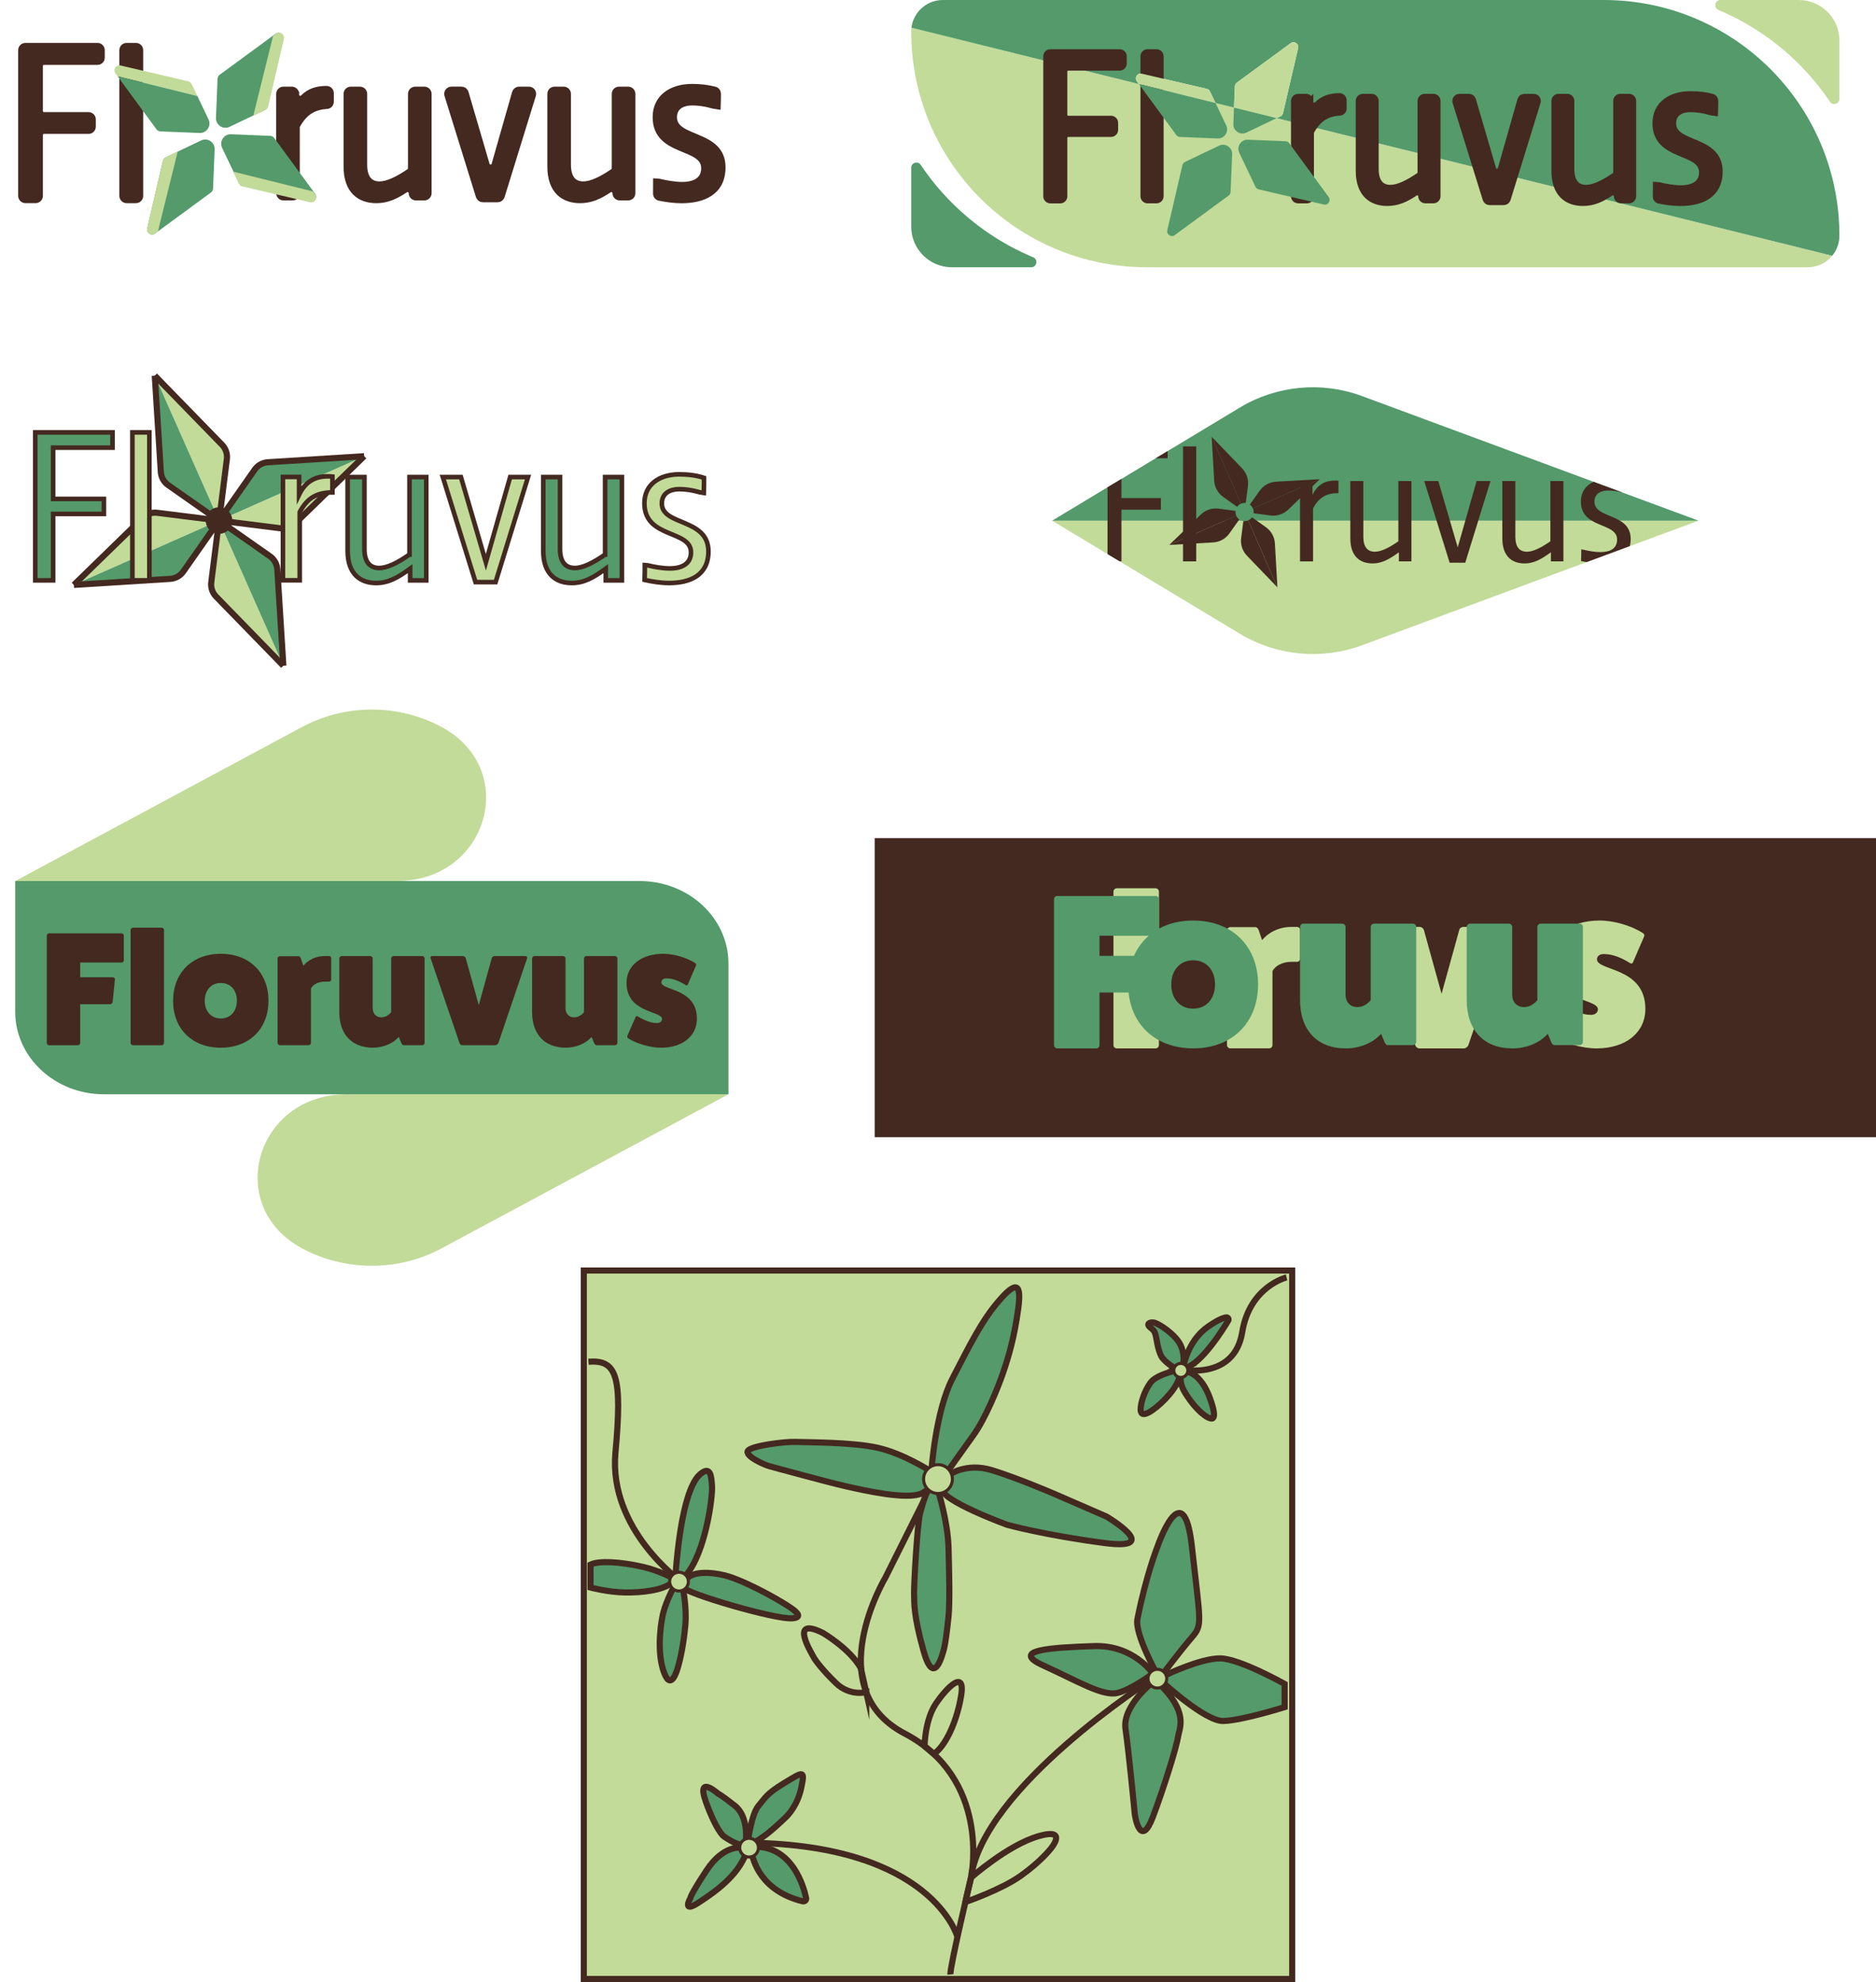 <?xml version="1.0" encoding="UTF-8"?>
<svg id="Laag_1" data-name="Laag 1" xmlns="http://www.w3.org/2000/svg" viewBox="0 0 611.74 646.26">
  <defs>
    <style>
      .cls-1, .cls-2, .cls-3, .cls-4 {
        stroke-width: 2px;
      }

      .cls-1, .cls-2, .cls-3, .cls-4, .cls-5, .cls-6, .cls-7 {
        stroke: #442920;
        stroke-miterlimit: 10;
      }

      .cls-1, .cls-5, .cls-8 {
        fill: #549a6b;
      }

      .cls-2, .cls-9 {
        fill: none;
      }

      .cls-3, .cls-10 {
        fill: #442920;
      }

      .cls-10, .cls-9, .cls-11, .cls-8 {
        stroke-width: 0px;
      }

      .cls-4, .cls-6, .cls-11, .cls-7 {
        fill: #c2db99;
      }

      .cls-5, .cls-6 {
        stroke-width: 1.5px;
      }
    </style>
  </defs>
  <g>
    <g>
      <rect class="cls-11" x="190.37" y="414.26" width="231" height="231"/>
      <path class="cls-10" d="M420.37,415.26v229h-229v-229h229M422.37,413.26h-233v233h233v-233h0Z"/>
    </g>
    <g>
      <path class="cls-4" d="M282.47,551.75s-5.35,1.4-9.86-2.95-6.96-7.72-7.34-8.56-8.41-13.53,3.06-7.82c0,0,8.88,5.19,12.38,11.54l1.76,7.8Z"/>
      <path class="cls-4" d="M301.49,569.35s.07-8.48,3.67-13.83c3.6-5.35,9.87-11.69,8.19-2.22s-5.66,16.6-8.87,18.58l-2.99-2.53Z"/>
      <path class="cls-4" d="M314.79,620.17s11.66-3.99,18.11-8.59,9.57-8.6,9.57-8.6c0,0,6.25-7.17-3.78-4.3-10.03,2.87-22.08,13.56-22.08,13.56l-1.82,7.93Z"/>
    </g>
    <g>
      <path class="cls-2" d="M375.94,547.34s-55.71,35.46-59.37,65.27c0,0-6.88,28.82-6.65,31.18"/>
      <path class="cls-2" d="M312.21,631.55s-8.03-29.95-67.95-30.71"/>
      <path class="cls-2" d="M303.57,484.67l-14.83,29.66s-21.71,36.23,6.27,50.9c27.97,14.68,21.77,45.97,21.77,45.97"/>
      <path class="cls-2" d="M222.09,515.7s-23.69-16.97-21.4-42.04.39-30.36-8.79-29.66"/>
      <path class="cls-2" d="M385.81,446.6s16.73,3.3,19.26-12.23c2.45-14.98,14.47-17.86,14.47-17.86"/>
    </g>
    <g>
      <path class="cls-1" d="M220.41,511.72c1.45-17.39,4.28-27.87,7.8-30.96s3.76.55,3.97,3.91c.22,3.33-2.06,21.48-8.52,28.96-2.57,2.98-3.56,1.84-3.25-1.9Z"/>
      <path class="cls-1" d="M223.7,515.01s.08-.09.11-.14c2.85-3.33,10.89-1.77,13.79-.85,7.04,2.23,18.14,8.57,20.99,10.74,1.67,1.27,2.88,2.71-.38,2.9-5.77.34-34.51-8.14-35.2-9.97s.69-2.68.69-2.68Z"/>
      <path class="cls-1" d="M219.8,514.78s-4.67-2.66-10.17-3.9c-7.61-1.72-14.4-2.04-17.07-.74v7.49s5.79,1.52,11.22,1.6c5.43.08,12.05-.63,15.26-3.08s.76-1.38.76-1.38Z"/>
      <path class="cls-1" d="M222.55,517.26s1.49,6.57.92,12.73-1.62,11.04-2.48,13.87c-.33,1.1-2.37,8.1-4.74.65s-.23-17.46-.23-17.46c0,0,.54-3.75,3.97-10.13l2.56.34Z"/>
      <path class="cls-1" d="M243.76,601.15s1.2-9.57,3.55-12.32,2.52-3.9,8.6-7.57c6.08-3.67,6.59-4.18,5.39,1.55s-4.13,8.89-5.45,10.09-6.99,6.82-10.55,7.97-1.55.29-1.55.29Z"/>
      <path class="cls-1" d="M243.2,600.41s1.02-8.03-3.56-11.64c-4.59-3.61-5.5-3.96-5.5-3.96,0,0-7.22-6.42-3.96,2.69,3.27,9.11,5.68,11.12,5.68,11.12,0,0,4.21,3.1,6.31,2.83s1.04-1.05,1.04-1.05Z"/>
      <path class="cls-1" d="M241.7,602.44s-5.79-.95-11.24,7.31c-5.45,8.25-5.33,9.11-5.33,9.11,0,0-2.87,5.04,2.41,1.66,5.27-3.38,8.83-6.19,11.81-9.69s4.39-7.34,4.12-7.68-1.76-.72-1.76-.72Z"/>
      <path class="cls-1" d="M245.09,603.86c.38,2.45,2.79,12.67,16.65,16.07.66.16,1.28-.41,1.13-1.08-.91-4.17-4.55-16.28-16.01-16.71-.23,0-.45.07-.63.21l-.82.66c-.26.21-.38.53-.33.86Z"/>
      <path class="cls-1" d="M384.15,446.83c-.29-.29-4.44-2.58-5.5-4.7-.99-1.98-1.32-4.36-1.66-6.13s-.69-2.24-1.95-3.21-.34-1.83,1.26-1.55,7.24,4.01,8.75,7.51.76,6.42.76,6.42l-1.66,1.66Z"/>
      <path class="cls-1" d="M385.43,445.85c.24-.08.41-.27.47-.51.38-1.72,2.24-8.79,7.99-12.76,3.29-2.28,5.05-2.94,5.98-3.04.56-.06.93.58.64,1.06-1.75,2.92-8.78,14.13-13.96,15.36s-2.21.25-1.11-.11Z"/>
      <path class="cls-1" d="M383.69,446.83s-6.59,1.3-8.57,4.05-3.19,6.57-3.17,8.71c0,.9.27,2.64,3.75.27s8.64-7.83,8.94-11.39c.31-3.55-.94-1.64-.94-1.64Z"/>
      <path class="cls-1" d="M385.05,448.09s-.54,2.53.95,5.24c1.34,2.45,3.14,4.59,3.14,4.59,0,0,3.36,4.2,5.77,4.59s-.46-6.84-.46-6.84c0,0-2.52-7.72-7.76-8.52l-1.64.96Z"/>
      <path class="cls-1" d="M303.15,479.51s-8.52-5.54-16.93-7.45-23.69-1.76-26.9-1.91-14.37,1.22-15.44,2.9,5.35,4.59,7.11,5.04,18.96,5.2,25.07,6.57c6.11,1.38,19.72,4.43,24.46,2.29s2.64-7.45,2.64-7.45Z"/>
      <path class="cls-1" d="M305.87,485.97s3.2,10.09,3.43,18.57.46,18.04,0,22.55c-.46,4.51-1.03,9.02-1.58,10.93s-3.22,12.15-6.55.31c-3.33-11.85-3.02-15.75-3.1-18.65s1.05-23.08,1.99-26.45c.94-3.36,2.45-8.94,4.28-8.56s1.53,1.3,1.53,1.3Z"/>
      <path class="cls-1" d="M377.4,546.12s-7.46-13.38-6.5-18.23c2.86-14.38,6.5-23.5,6.5-23.5,0,0,8.52-24.88,11.27,0,2.75,24.88,3.55,25.34,0,29.46s-9.75,12.27-9.75,12.27h-1.53Z"/>
      <path class="cls-1" d="M375.94,545.66s-6.29-9.4-19.25-8.94-27.86,1.15-16.51,6.31c11.35,5.16,19.49,10.2,24.31,8.94,4.82-1.26,11.45-6.3,11.45-6.3Z"/>
      <path class="cls-1" d="M379.05,548.43s13.87,12.82,19.83,12.71c5.96-.11,20.02-4.52,20.02-4.52v-7.57s-14.63-8.21-20.94-8.32c-6.31-.11-17.76,5.39-17.76,5.39l-1.16,1.81v.5Z"/>
      <path class="cls-1" d="M375.94,548.43s-10,7.78-8.93,15.27,2.76,24.92,2.98,27.36,2.19,11.31,5.94,1.38,7.73-22.93,8.19-25.99c.46-3.06,3.77-8.19-6.73-18.02h-1.47Z"/>
      <path class="cls-1" d="M303.72,479.59s1.31-19.38,6.85-30.08c5.65-10.91,9.43-18.73,15.17-25.38,5.73-6.65,7.37-5.61,6.31,2.41-1.26,9.52-3.21,15.94-4.93,20.98s-5.81,15.06-9.78,20.56c-3.94,5.46-8.56,12-8.56,12l-5.04-.49Z"/>
      <path class="cls-1" d="M309.46,480.88s5.62-4.13,14.1-1.49,19.95,7.57,19.95,7.57l17.31,7.52s18.8,11.16-.57,8.64c-19.38-2.52-31.87-5.96-31.87-5.96,0,0-22.01-8.03-21.1-11.81.92-3.78,2.18-4.47,2.18-4.47Z"/>
    </g>
    <g>
      <circle class="cls-7" cx="377.4" cy="547.34" r="3.06"/>
      <circle class="cls-7" cx="385.05" cy="446.83" r="2.29"/>
      <circle class="cls-7" cx="305.87" cy="482.26" r="4.7"/>
      <circle class="cls-7" cx="221.42" cy="515.7" r="3.06"/>
      <circle class="cls-7" cx="244.26" cy="602.44" r="3.06"/>
    </g>
  </g>
  <g>
    <g>
      <rect class="cls-10" x="285.22" y="273.27" width="326.52" height="97.53"/>
      <g>
        <path class="cls-11" d="M376.83,289.63c.58,0,1.08.5,1.08,1.01v50.12c0,.58-.5,1.08-1.08,1.08h-12.67c-.58,0-1.08-.5-1.08-1.08v-50.12c0-.5.5-1.01,1.08-1.01h12.67Z"/>
        <path class="cls-11" d="M422.93,302.23c.58,0,1.01.43,1.01,1.01v9.36c0,.58-.43,1.01-1.01,1.01h-1.87c-2.74,0-5.18,1.22-6.12,3.02v24.12c0,.58-.5,1.08-1.08,1.08h-12.67c-.58,0-1.08-.5-1.08-1.08v-37.44c0-.5.5-1.01,1.08-1.01h8.14c.58,0,.94.5,1.15,1.08l1.08,3.17c2.16-2.66,5.69-4.32,9.5-4.32h1.87Z"/>
        <path class="cls-11" d="M490.76,302.23c.65,0,.94.5.79,1.01l-12.75,37.59c-.22.5-.86,1.01-1.44,1.01h-14.55c-.58,0-1.15-.5-1.3-1.01l-12.82-37.59c-.22-.5.14-1.01.72-1.01h13.54c.65,0,1.15.43,1.37,1.01l5.76,20.81,5.76-20.81c.14-.65.79-1.01,1.3-1.01h13.61Z"/>
        <path class="cls-11" d="M509.32,328.23c.14-.43.58-.5.94-.29,2.81,1.66,5.83,2.95,8.28,2.95,1.51.14,2.52-.72,2.52-1.8,0-3.67-15.77-2.52-15.77-16.06,0-7.71,6.55-12.89,16.34-12.89,4.68,0,10.3,1.66,14.11,4.1.36.29.58.65.43,1.01l-3.67,8.5c-.14.43-.58.5-.94.29-2.81-1.8-5.83-2.95-8.28-2.95-1.51-.14-2.52.58-2.52,1.73,0,3.82,15.77,2.45,15.77,16.13,0,7.7-6.34,12.89-15.91,12.89-4.68,0-10.51-1.66-14.54-4.1-.36-.36-.58-.72-.43-1.15l3.67-8.35Z"/>
        <path class="cls-8" d="M460.73,301.15c.58,0,1.08.5,1.08,1.08v37.52c0,.5-.5,1.01-1.08,1.01h-8.14c-.58,0-.94-.5-1.15-1.08l-1.08-2.59c-2.59,2.88-6.84,4.75-11.52,4.75-9.36,0-14.91-5.98-14.91-15.77v-23.83c0-.58.5-1.08,1.08-1.08h12.67c.58,0,1.08.5,1.08,1.08v22.03c0,2.45,1.51,4.1,3.82,4.1,2.81,0,4.39-2.3,4.39-2.3v-23.83c0-.58.5-1.08,1.08-1.08h12.67Z"/>
        <path class="cls-8" d="M515.08,301.15c.58,0,1.08.5,1.08,1.08v37.52c0,.5-.5,1.01-1.08,1.01h-8.14c-.58,0-.94-.5-1.15-1.08l-1.08-2.59c-2.59,2.88-6.84,4.75-11.52,4.75-9.36,0-14.91-5.98-14.91-15.77v-23.83c0-.58.5-1.08,1.08-1.08h12.67c.58,0,1.08.5,1.08,1.08v22.03c0,2.45,1.51,4.1,3.82,4.1,2.81,0,4.39-2.3,4.39-2.3v-23.83c0-.58.5-1.08,1.08-1.08h12.67Z"/>
        <path class="cls-8" d="M410.24,320.95c0,12.53-8.5,20.88-21.17,20.88s-21.17-8.35-21.17-20.81,8.5-20.88,21.17-20.88,21.17,8.35,21.17,20.81ZM381.94,321.03c0,4.68,2.88,7.85,7.13,7.85s7.13-3.17,7.13-7.92-2.88-7.85-7.13-7.85-7.13,3.17-7.13,7.92Z"/>
        <path class="cls-8" d="M376.83,292.15c.65,0,1.08.5,1.08,1.01v10.87c0,.65-.43,1.08-1.08,1.08h-18.29v6.55h14.47c.65,0,1.01.5.94.94l-1.01,10.08c-.07.43-.58.94-1.22.94h-13.18v17.21c0,.5-.5,1.01-1.08,1.01h-12.75c-.58,0-1.01-.58-1.01-1.08v-47.6c0-.5.43-1.01,1.01-1.01h32.12Z"/>
      </g>
    </g>
    <g>
      <g>
        <path class="cls-11" d="M553.87,169.77l-22.41,8.3-14.09,5.21h-.01l-73.2,27.11c-13.18,4.87-27.85,3.49-39.89-3.76l-39.16-23.59-3.96-2.38-18.07-10.89h210.79Z"/>
        <path class="cls-8" d="M553.87,169.77h-210.79l18.07-10.89,4.54-2.73,11.18-6.74,3.87-2.33,23.53-14.18c12.04-7.25,26.71-8.63,39.89-3.75l75.5,27.95h.01l9.46,3.51,24.74,9.16Z"/>
      </g>
      <path class="cls-10" d="M365.69,162.39v-6.24l-4.54,2.73v21.78l3.96,2.38h.58v-16.84h12.87v-3.81h-12.87ZM376.87,149.41h3.87v-2.33l-3.87,2.33Z"/>
      <path class="cls-10" d="M390.08,145.55v37.49h-4.31v-37.49h4.31Z"/>
      <path class="cls-10" d="M428.01,161.33c1.62-3.36,4.08-4.64,7.27-4.64.34,0,.78,0,1.17.06v4.03c-3.8,0-6.32,1.29-8.28,4.98v17.29h-4.25v-26.19h4.08v4.48Z"/>
      <path class="cls-10" d="M455.99,176.49v-19.64h4.25v26.19h-4.08v-2.97c-3.08,2.24-5.48,3.64-8.62,3.64-3.92,0-7.22-2.18-7.22-8.17v-18.69h4.25v18.24c0,3.41,1.51,4.81,3.75,4.81,2.01,0,4.64-1.29,7.67-3.41Z"/>
      <path class="cls-10" d="M475.35,178.45l6.15-21.6h4.53l-8.23,26.63h-5.09l-8.28-26.63h4.59l6.32,21.6Z"/>
      <path class="cls-10" d="M505.56,176.49v-19.64h4.25v26.19h-4.08v-2.97c-3.08,2.24-5.48,3.64-8.62,3.64-3.92,0-7.22-2.18-7.22-8.17v-18.69h4.25v18.24c0,3.41,1.51,4.81,3.75,4.81,2.01,0,4.64-1.29,7.67-3.41Z"/>
      <path class="cls-10" d="M528.24,169.77c-3.49-2.08-8.31-2.55-8.31-6.2,0-2.69,2.19-3.64,4.43-3.64,1.41,0,3.01.19,4.77.68l-9.46-3.51h-.01c-2.53,1.14-4.15,3.31-4.15,6.41,0,3.28,1.56,5.05,3.56,6.26,3.47,2.11,8.25,2.5,8.25,6.16,0,2.91-2.29,4.09-5.37,4.09-1.85,0-4.03-.39-5.6-.78-.33-.06-.61-.12-.72-.12,0,1.29,0,2.58-.06,3.81.56.12,1.16.24,1.79.35h.01l14.09-5.21c.18-.7.28-1.49.28-2.36,0-3.07-1.54-4.76-3.5-5.94Z"/>
      <g>
        <g>
          <path class="cls-10" d="M405.83,166.96l-1.11,8.47c-.28,2.11.42,4.23,1.89,5.76l9.94,10.33"/>
          <path class="cls-10" d="M405.83,166.96l6.97,4.94c1.73,1.23,2.81,3.18,2.93,5.3l.82,14.31"/>
        </g>
        <g>
          <path class="cls-10" d="M405.83,166.96l-8.47-1.11c-2.11-.28-4.23.42-5.76,1.89l-10.33,9.94"/>
          <path class="cls-10" d="M405.83,166.96l-4.94,6.97c-1.23,1.73-3.18,2.81-5.3,2.93l-14.31.82"/>
        </g>
        <g>
          <path class="cls-10" d="M405.83,166.96l1.11-8.47c.28-2.11-.42-4.23-1.89-5.76l-9.94-10.33"/>
          <path class="cls-10" d="M405.83,166.96l-6.97-4.94c-1.73-1.23-2.81-3.18-2.93-5.3l-.82-14.31"/>
        </g>
        <g>
          <path class="cls-10" d="M405.83,166.96l8.47,1.11c2.11.28,4.23-.42,5.76-1.89l10.33-9.94"/>
          <path class="cls-10" d="M405.83,166.96l4.94-6.97c1.23-1.73,3.18-2.81,5.3-2.93l14.31-.82"/>
        </g>
      </g>
      <circle class="cls-8" cx="405.83" cy="166.96" r="2.97"/>
    </g>
    <g>
      <path class="cls-8" d="M336.26,87.14h-25.88c-7.31,0-13.24-5.93-13.24-13.24v-19.21c0-1.67,2.16-2.32,3.09-.93,2.98,4.44,6.39,8.57,10.15,12.33,7.46,7.46,16.33,13.49,26.2,17.66.11.04.21.09.32.13,1.71.72,1.21,3.25-.64,3.25Z"/>
      <path class="cls-11" d="M599.81,13.24v19c0,1.66-2.15,2.32-3.08.94-2.96-4.4-6.35-8.5-10.08-12.24-7.46-7.46-16.33-13.48-26.2-17.65l-.09-.04c-1.7-.71-1.19-3.25.65-3.25h25.56c7.31,0,13.24,5.93,13.24,13.24Z"/>
      <g>
        <path class="cls-11" d="M597.46,83.39c-.21.25-.43.5-.66.73-.94.93-2.04,1.68-3.28,2.21-1.23.52-2.58.81-4.01.81h-215.54c-10.61,0-20.71-2.15-29.9-6.04-9.2-3.89-17.48-9.52-24.43-16.47-6.95-6.95-12.58-15.23-16.46-24.42-3.89-9.2-6.04-19.3-6.04-29.91,0-.43.03-.85.08-1.27l43.99,10.89h0s8.5,2.11,8.5,2.11l21.68,5.37,1.5.37,5.55,1.38,17.93,4.44,6.03,1.49,13.89,3.44,5.71,1.41,6.38,1.58h0s14.71,3.65,14.71,3.65l5.47,1.35,14.69,3.64,5.47,1.36,12.55,3.1,12.58,3.12,14.03,3.47,14.23,3.53,75.35,18.66Z"/>
        <path class="cls-8" d="M599.81,76.84c0,1.42-.29,2.77-.81,4.01-.39.92-.91,1.78-1.54,2.54l-75.35-18.66-14.23-3.53-14.03-3.47-12.58-3.12-12.55-3.1-5.47-1.36-14.69-3.64-5.47-1.35-14.71-3.64h0s-6.38-1.59-6.38-1.59l-5.71-1.41,1.24-.59c.43-.2.74-.59.84-1.05l4.94-21.2c.33-1.41-1.27-2.46-2.44-1.61l-17.55,12.87c-.38.29-.62.72-.64,1.2l-.28,6.94-6.03-1.49-1.81-3.79c-.21-.43-.59-.74-1.06-.84l-15.06-3.51-5.55-1.29-.58-.14c-1.41-.33-2.47,1.27-1.61,2.44l.69.94-21.68-5.37-8.5-2.1h0s-43.99-10.9-43.99-10.9c.12-.96.37-1.88.73-2.74.52-1.23,1.27-2.34,2.2-3.27.94-.93,2.04-1.69,3.28-2.21,1.23-.52,2.58-.81,4.01-.81h215.54c10.61,0,20.71,2.15,29.9,6.04,9.2,3.89,17.48,9.51,24.43,16.47,6.95,6.95,12.58,15.23,16.46,24.42,3.89,9.19,6.04,19.3,6.04,29.91Z"/>
        <g>
          <path class="cls-3" d="M342.52,17.06h22.59c.72,0,1.31.59,1.31,1.31v2.35c0,.72-.59,1.31-1.31,1.31h-16.76c-.72,0-1.31.59-1.31,1.31v14.09c0,.72.59,1.31,1.31,1.31h13.95c.72,0,1.31.59,1.31,1.31v2.28c0,.72-.59,1.31-1.31,1.31h-13.95c-.72,0-1.31.59-1.31,1.31v19.06c0,.72-.59,1.31-1.31,1.31h-3.22c-.72,0-1.31-.59-1.31-1.31V18.36c0-.72.59-1.31,1.31-1.31Z"/>
          <path class="cls-3" d="M378.44,18.36v45.63c0,.72-.59,1.31-1.31,1.31h-2.93c-.72,0-1.31-.59-1.31-1.31V18.36c0-.72.59-1.31,1.31-1.31h2.93c.72,0,1.31.59,1.31,1.31Z"/>
          <path class="cls-3" d="M427.25,33.18c0,1.19,1.43,1.73,2.27.89,1.89-1.9,4.27-2.68,7.09-2.68.07,0,.13,0,.2,0,.72,0,1.31.59,1.31,1.31v2.69c0,.69-.53,1.26-1.22,1.3-4.12.26-6.99,1.94-9.27,6.06-.11.2-.17.42-.17.65v20.6c0,.72-.59,1.31-1.31,1.31h-2.86c-.72,0-1.31-.59-1.31-1.31v-31.08c0-.72.59-1.31,1.31-1.31h2.64c.72,0,1.31.59,1.31,1.31v.27Z"/>
          <path class="cls-3" d="M463.25,56.19v-23.28c0-.72.59-1.31,1.31-1.31h2.86c.72,0,1.31.59,1.31,1.31v31.08c0,.72-.59,1.31-1.31,1.31h-2.64c-.72,0-1.31-.59-1.31-1.31h0c0-1.04-1.16-1.67-2.02-1.09-3.06,2.04-5.74,3.26-9.07,3.26-5.04,0-9.29-2.81-9.29-10.51v-22.74c0-.72.59-1.31,1.31-1.31h2.86c.72,0,1.31.59,1.31,1.31v22.17c0,4.39,1.94,6.19,4.82,6.19,2.46,0,5.65-1.5,9.3-4,.36-.24.57-.65.57-1.08Z"/>
          <path class="cls-3" d="M489.4,55.05l6.41-22.49c.16-.56.67-.95,1.26-.95h3.07c.88,0,1.51.85,1.25,1.69l-9.78,31.66c-.17.55-.68.92-1.25.92h-4.63c-.57,0-1.08-.37-1.25-.92l-9.84-31.66c-.26-.84.37-1.69,1.25-1.69h3.15c.58,0,1.09.38,1.25.94l6.59,22.51c.37,1.26,2.15,1.25,2.51,0Z"/>
          <path class="cls-3" d="M527.05,56.19v-23.28c0-.72.59-1.31,1.31-1.31h2.86c.72,0,1.31.59,1.31,1.31v31.08c0,.72-.59,1.31-1.31,1.31h-2.64c-.72,0-1.31-.59-1.31-1.31h0c0-1.04-1.16-1.67-2.02-1.09-3.06,2.04-5.74,3.26-9.07,3.26-5.04,0-9.29-2.81-9.29-10.51v-22.74c0-.72.59-1.31,1.31-1.31h2.86c.72,0,1.31.59,1.31,1.31v22.17c0,4.39,1.94,6.19,4.82,6.19,2.46,0,5.65-1.5,9.3-4,.36-.24.57-.65.57-1.08Z"/>
          <path class="cls-3" d="M558.38,31.61c.55.15.93.67.92,1.25,0,1.29-.01,2.61-.07,3.93l-1.3-.2s-.1-.02-.14-.03c-2.42-.7-4.63-.99-6.55-.99-2.88,0-5.69,1.22-5.69,4.68,0,7.34,15.19,4.68,15.19,15.62,0,7.85-6.12,10.3-12.82,10.3-2.38,0-4.82-.36-6.91-.78-.63-.13-1.06-.68-1.05-1.32.03-1.25.03-2.53.03-3.81.14,0,.5.07.94.14,2.02.5,4.83,1.01,7.2,1.01,3.96,0,6.91-1.51,6.91-5.26,0-7.42-15.19-4.39-15.19-15.99,0-6.12,4.9-9.43,11.38-9.43,2.58,0,4.99.27,7.14.87Z"/>
        </g>
        <g>
          <path class="cls-8" d="M404.1,49.8l5.3,11.1c.2.43.59.74,1.05.85l21.2,4.93c1.41.33,2.47-1.27,1.61-2.44l-12.87-17.55c-.28-.38-.72-.62-1.19-.64l-12.29-.5c-2.23-.09-3.76,2.23-2.8,4.25Z"/>
          <path class="cls-8" d="M385.58,53.83l-4.93,21.2c-.33,1.41,1.27,2.47,2.44,1.61l17.55-12.87c.38-.28.62-.72.64-1.19l.5-12.29c.09-2.23-2.23-3.76-4.25-2.8l-11.1,5.3c-.43.2-.74.59-.85,1.05Z"/>
          <path class="cls-11" d="M396.37,33.59l-24.98-6.19-.69-.94c-.86-1.17.2-2.77,1.61-2.44l21.19,4.94c.47.1.85.41,1.06.84l1.81,3.79Z"/>
          <path class="cls-8" d="M397.05,45.15l-12.29-.5c-.47-.02-.91-.26-1.19-.64l-12.18-16.61,24.98,6.19,3.49,7.31c.96,2.02-.57,4.34-2.81,4.25Z"/>
          <path class="cls-11" d="M423.31,15.68l-4.94,21.2c-.1.46-.41.85-.84,1.05l-1.24.59-13.89-3.44.28-6.94c.02-.48.26-.91.64-1.2l17.55-12.87c1.17-.85,2.77.2,2.44,1.61Z"/>
          <path class="cls-8" d="M416.29,38.52l-9.86,4.71c-2.02.96-4.34-.57-4.25-2.8l.22-5.35,13.89,3.44Z"/>
        </g>
      </g>
    </g>
    <g>
      <g>
        <rect class="cls-9" y="209.25" width="242.5" height="225.56"/>
        <path class="cls-11" d="M237.54,356.8l-93.57,50.25c-14.06,7.55-31.39,7.55-45.45,0h0c-25.65-13.78-15.14-50.25,14.48-50.25h124.54Z"/>
        <path class="cls-11" d="M129.5,287.27H4.96s93.57-50.25,93.57-50.25c14.06-7.55,31.39-7.55,45.45,0h0c25.65,13.78,15.14,50.25-14.48,50.25Z"/>
        <path class="cls-8" d="M237.54,314.2v42.6s-203.63,0-203.63,0c-15.99,0-28.95-12.06-28.95-26.93v-42.6s203.63,0,203.63,0c15.99,0,28.95,12.06,28.95,26.93Z"/>
      </g>
      <g>
        <path class="cls-10" d="M39.58,304.32c.48,0,.79.37.79.74v7.99c0,.48-.32.79-.79.79h-13.43v4.81h10.63c.48,0,.74.37.69.69l-.74,7.4c-.05.32-.42.69-.9.69h-9.68v12.64c0,.37-.37.74-.79.74h-9.36c-.42,0-.74-.42-.74-.79v-34.96c0-.37.32-.74.74-.74h23.59Z"/>
        <path class="cls-10" d="M52.69,302.47c.42,0,.79.37.79.74v36.81c0,.42-.37.79-.79.79h-9.31c-.42,0-.79-.37-.79-.79v-36.81c0-.37.37-.74.79-.74h9.31Z"/>
        <path class="cls-10" d="M87.54,326.27c0,9.2-6.24,15.34-15.55,15.34s-15.55-6.13-15.55-15.28,6.24-15.34,15.55-15.34,15.55,6.13,15.55,15.28ZM66.76,326.32c0,3.44,2.12,5.76,5.24,5.76s5.24-2.33,5.24-5.82-2.12-5.76-5.24-5.76-5.24,2.33-5.24,5.82Z"/>
        <path class="cls-10" d="M107.26,311.72c.42,0,.74.32.74.74v6.87c0,.42-.32.74-.74.74h-1.37c-2.01,0-3.81.9-4.49,2.22v17.72c0,.42-.37.79-.79.79h-9.31c-.42,0-.79-.37-.79-.79v-27.5c0-.37.37-.74.79-.74h5.98c.42,0,.69.37.85.79l.79,2.33c1.59-1.96,4.18-3.17,6.98-3.17h1.37Z"/>
        <path class="cls-10" d="M137.67,311.72c.42,0,.79.37.79.79v27.55c0,.37-.37.74-.79.74h-5.98c-.42,0-.69-.37-.85-.79l-.79-1.9c-1.9,2.12-5.02,3.49-8.46,3.49-6.88,0-10.95-4.39-10.95-11.58v-17.5c0-.42.37-.79.79-.79h9.31c.42,0,.79.37.79.79v16.18c0,1.8,1.11,3.01,2.8,3.01,2.06,0,3.23-1.69,3.23-1.69v-17.5c0-.42.37-.79.79-.79h9.31Z"/>
        <path class="cls-10" d="M171.3,311.72c.48,0,.69.37.58.74l-9.36,27.6c-.16.37-.63.74-1.06.74h-10.68c-.42,0-.85-.37-.95-.74l-9.41-27.6c-.16-.37.11-.74.53-.74h9.94c.48,0,.85.32,1,.74l4.23,15.28,4.23-15.28c.11-.48.58-.74.95-.74h10Z"/>
        <path class="cls-10" d="M200.54,311.72c.42,0,.79.37.79.79v27.55c0,.37-.37.74-.79.74h-5.98c-.42,0-.69-.37-.85-.79l-.79-1.9c-1.9,2.12-5.02,3.49-8.46,3.49-6.87,0-10.95-4.39-10.95-11.58v-17.5c0-.42.37-.79.79-.79h9.31c.42,0,.79.37.79.79v16.18c0,1.8,1.11,3.01,2.8,3.01,2.06,0,3.23-1.69,3.23-1.69v-17.5c0-.42.37-.79.79-.79h9.31Z"/>
        <path class="cls-10" d="M207.26,331.61c.11-.32.42-.37.69-.21,2.06,1.22,4.28,2.17,6.08,2.17,1.11.11,1.85-.53,1.85-1.32,0-2.7-11.58-1.85-11.58-11.79,0-5.66,4.81-9.47,12-9.47,3.44,0,7.56,1.22,10.37,3.01.26.21.42.48.32.74l-2.7,6.24c-.11.32-.42.37-.69.21-2.06-1.32-4.28-2.17-6.08-2.17-1.11-.11-1.85.42-1.85,1.27,0,2.8,11.58,1.8,11.58,11.85,0,5.66-4.65,9.47-11.69,9.47-3.44,0-7.72-1.22-10.68-3.01-.26-.26-.42-.53-.32-.85l2.7-6.13Z"/>
      </g>
    </g>
    <g>
      <g>
        <path class="cls-4" d="M71.42,169.73l-2.53,20.14c-.21,1.7.36,3.4,1.55,4.63l21.96,22.56"/>
        <path class="cls-1" d="M71.42,169.73l16.62,11.65c1.4.98,2.28,2.55,2.39,4.26l1.97,31.42"/>
        <path class="cls-4" d="M71.42,169.73l-20.14-2.53c-1.7-.21-3.4.36-4.63,1.55l-22.56,21.96"/>
        <path class="cls-1" d="M71.42,169.73l-11.65,16.62c-.98,1.4-2.55,2.28-4.26,2.39l-31.42,1.97"/>
        <path class="cls-4" d="M71.45,169.81l2.53-20.14c.21-1.7-.36-3.4-1.55-4.63l-21.96-22.56"/>
        <path class="cls-1" d="M71.45,169.81l-16.62-11.65c-1.4-.98-2.28-2.55-2.39-4.26l-1.97-31.42"/>
        <path class="cls-4" d="M71.42,169.73l20.14,2.53c1.7.21,3.4-.36,4.63-1.55l22.56-21.96"/>
        <path class="cls-1" d="M71.42,169.73l11.65-16.62c.98-1.4,2.55-2.28,4.26-2.39l31.42-1.97"/>
        <circle class="cls-10" cx="71.42" cy="169.73" r="4.33"/>
      </g>
      <path class="cls-5" d="M11.49,140.99h25.2v4.97h-19.37v16.71h16.56v4.9h-16.56v21.67h-5.83v-48.24Z"/>
      <path class="cls-6" d="M48.71,140.99v48.24h-5.54v-48.24h5.54Z"/>
      <path class="cls-6" d="M97.53,161.29c2.09-4.32,5.26-5.98,9.36-5.98.43,0,1.01,0,1.51.07v5.18c-4.9,0-8.14,1.66-10.66,6.41v22.25h-5.47v-33.7h5.26v5.76Z"/>
      <path class="cls-5" d="M133.53,180.81v-25.27h5.47v33.7h-5.26v-3.82c-3.96,2.88-7.06,4.68-11.09,4.68-5.04,0-9.29-2.81-9.29-10.51v-24.05h5.47v23.47c0,4.39,1.94,6.19,4.82,6.19,2.59,0,5.98-1.66,9.87-4.39Z"/>
      <path class="cls-6" d="M158.44,183.33l7.92-27.79h5.83l-10.58,34.27h-6.55l-10.66-34.27h5.9l8.14,27.79Z"/>
      <path class="cls-5" d="M197.32,180.81v-25.27h5.47v33.7h-5.26v-3.82c-3.96,2.88-7.06,4.68-11.09,4.68-5.04,0-9.29-2.81-9.29-10.51v-24.05h5.47v23.47c0,4.39,1.94,6.19,4.82,6.19,2.59,0,5.98-1.66,9.87-4.39Z"/>
      <path class="cls-6" d="M229.57,155.82c0,1.58,0,3.24-.07,4.9l-1.37-.22c-2.45-.72-4.68-1.01-6.62-1.01-2.88,0-5.69,1.22-5.69,4.68,0,7.34,15.19,4.68,15.19,15.63,0,7.85-6.12,10.3-12.82,10.3-2.81,0-5.69-.5-7.99-1.01.07-1.58.07-3.24.07-4.9.14,0,.5.07.94.14,2.02.5,4.82,1.01,7.2,1.01,3.96,0,6.91-1.51,6.91-5.26,0-7.42-15.19-4.39-15.19-15.99,0-6.12,4.9-9.43,11.38-9.43,2.95,0,5.69.36,8.06,1.15Z"/>
    </g>
    <g>
      <g>
        <path class="cls-3" d="M8.27,14.99h23.53c.75,0,1.36.61,1.36,1.36v2.45c0,.75-.61,1.36-1.36,1.36H14.35c-.75,0-1.36.61-1.36,1.36v14.68c0,.75.61,1.36,1.36,1.36h14.53c.75,0,1.36.61,1.36,1.36v2.38c0,.75-.61,1.36-1.36,1.36h-14.53c-.75,0-1.36.61-1.36,1.36v19.85c0,.75-.61,1.36-1.36,1.36h-3.35c-.75,0-1.36-.61-1.36-1.36V16.35c0-.75.61-1.36,1.36-1.36Z"/>
        <path class="cls-3" d="M45.69,16.35v47.53c0,.75-.61,1.36-1.36,1.36h-3.05c-.75,0-1.36-.61-1.36-1.36V16.35c0-.75.61-1.36,1.36-1.36h3.05c.75,0,1.36.61,1.36,1.36Z"/>
        <path class="cls-3" d="M96.54,30.89c0,1.24,1.49,1.8,2.36.92,1.97-1.97,4.45-2.79,7.39-2.79.07,0,.14,0,.21,0,.75,0,1.36.61,1.36,1.36v2.8c0,.71-.56,1.31-1.27,1.35-4.3.27-7.28,2.02-9.66,6.32-.11.2-.17.44-.17.68v21.46c0,.75-.61,1.36-1.36,1.36h-2.98c-.75,0-1.36-.61-1.36-1.36V30.61c0-.75.61-1.36,1.36-1.36h2.75c.75,0,1.36.61,1.36,1.36v.28Z"/>
        <path class="cls-3" d="M134.04,54.86v-24.25c0-.75.61-1.36,1.36-1.36h2.98c.75,0,1.36.61,1.36,1.36v32.38c0,.75-.61,1.36-1.36,1.36h-2.75c-.75,0-1.36-.61-1.36-1.36h0c0-1.08-1.21-1.74-2.11-1.14-3.19,2.13-5.98,3.4-9.45,3.4-5.25,0-9.68-2.93-9.68-10.95v-23.69c0-.75.61-1.36,1.36-1.36h2.98c.75,0,1.36.61,1.36,1.36v23.09c0,4.58,2.03,6.45,5.03,6.45,2.57,0,5.88-1.56,9.68-4.16.37-.25.59-.68.59-1.13Z"/>
        <path class="cls-3" d="M161.28,53.67l6.68-23.43c.17-.58.7-.99,1.31-.99h3.2c.92,0,1.57.89,1.3,1.76l-10.19,32.98c-.18.57-.7.96-1.3.96h-4.82c-.6,0-1.12-.39-1.3-.96l-10.25-32.98c-.27-.88.38-1.77,1.3-1.77h3.28c.6,0,1.14.4,1.31.98l6.87,23.45c.38,1.31,2.24,1.3,2.62,0Z"/>
        <path class="cls-3" d="M200.49,54.86v-24.25c0-.75.61-1.36,1.36-1.36h2.98c.75,0,1.36.61,1.36,1.36v32.38c0,.75-.61,1.36-1.36,1.36h-2.75c-.75,0-1.36-.61-1.36-1.36h0c0-1.08-1.21-1.74-2.11-1.14-3.19,2.13-5.98,3.4-9.45,3.4-5.25,0-9.68-2.93-9.68-10.95v-23.69c0-.75.61-1.36,1.36-1.36h2.98c.75,0,1.36.61,1.36,1.36v23.09c0,4.58,2.03,6.45,5.03,6.45,2.57,0,5.88-1.56,9.68-4.16.37-.25.59-.68.59-1.13Z"/>
        <path class="cls-3" d="M233.13,29.25c.58.16.96.7.96,1.3,0,1.34-.01,2.72-.07,4.1l-1.35-.21s-.1-.02-.15-.03c-2.52-.73-4.82-1.03-6.83-1.03-3,0-5.93,1.27-5.93,4.88,0,7.65,15.83,4.87,15.83,16.28,0,8.18-6.38,10.73-13.35,10.73-2.48,0-5.02-.38-7.2-.81-.65-.13-1.11-.71-1.09-1.37.03-1.3.03-2.63.03-3.97.15,0,.52.08.97.15,2.1.52,5.03,1.05,7.5,1.05,4.13,0,7.2-1.58,7.2-5.48,0-7.73-15.83-4.58-15.83-16.65,0-6.38,5.1-9.83,11.85-9.83,2.68,0,5.2.29,7.44.91Z"/>
      </g>
      <g>
        <path class="cls-8" d="M72.42,48.2l5.52,11.56c.21.45.62.77,1.1.88l22.08,5.14c1.47.34,2.57-1.33,1.68-2.54l-13.41-18.28c-.29-.4-.75-.64-1.24-.66l-12.8-.53c-2.33-.1-3.92,2.32-2.92,4.42Z"/>
        <path class="cls-8" d="M53.13,52.4l-5.14,22.08c-.34,1.47,1.33,2.57,2.54,1.68l18.28-13.41c.4-.29.64-.75.66-1.24l.53-12.8c.1-2.33-2.32-3.92-4.42-2.92l-11.56,5.52c-.45.21-.77.62-.88,1.1Z"/>
        <path class="cls-11" d="M64.36,31.32l-26.02-6.45-.72-.98c-.9-1.22.21-2.89,1.68-2.54l22.07,5.15c.49.1.89.43,1.1.87l1.89,3.95Z"/>
        <path class="cls-8" d="M65.07,43.36l-12.8-.52c-.49-.02-.95-.27-1.24-.67l-12.69-17.3,26.02,6.45,3.64,7.61c1,2.1-.59,4.52-2.93,4.43Z"/>
        <path class="cls-8" d="M89.89,10.98l-18.28,13.41c-.4.3-.65.75-.67,1.25l-.29,7.23-.23,5.57c-.09,2.32,2.32,3.92,4.43,2.92l10.27-4.91,1.29-.61c.45-.21.77-.61.88-1.09l5.15-22.08c.34-1.47-1.32-2.56-2.54-1.68Z"/>
        <path class="cls-11" d="M82.6,37.73l6.45-26.02.98-.72c1.22-.9,2.89.21,2.54,1.68l-5.15,22.07c-.1.49-.43.89-.87,1.1l-3.95,1.89Z"/>
        <path class="cls-11" d="M76.05,55.97l26.02,6.45.72.98c.9,1.22-.21,2.89-1.68,2.54l-22.07-5.15c-.49-.1-.89-.43-1.1-.87l-1.89-3.95Z"/>
        <path class="cls-11" d="M57.95,49.41l-6.45,26.02-.98.72c-1.22.9-2.89-.21-2.54-1.68l5.15-22.07c.1-.49.43-.89.87-1.1l3.95-1.89Z"/>
      </g>
    </g>
  </g>
</svg>